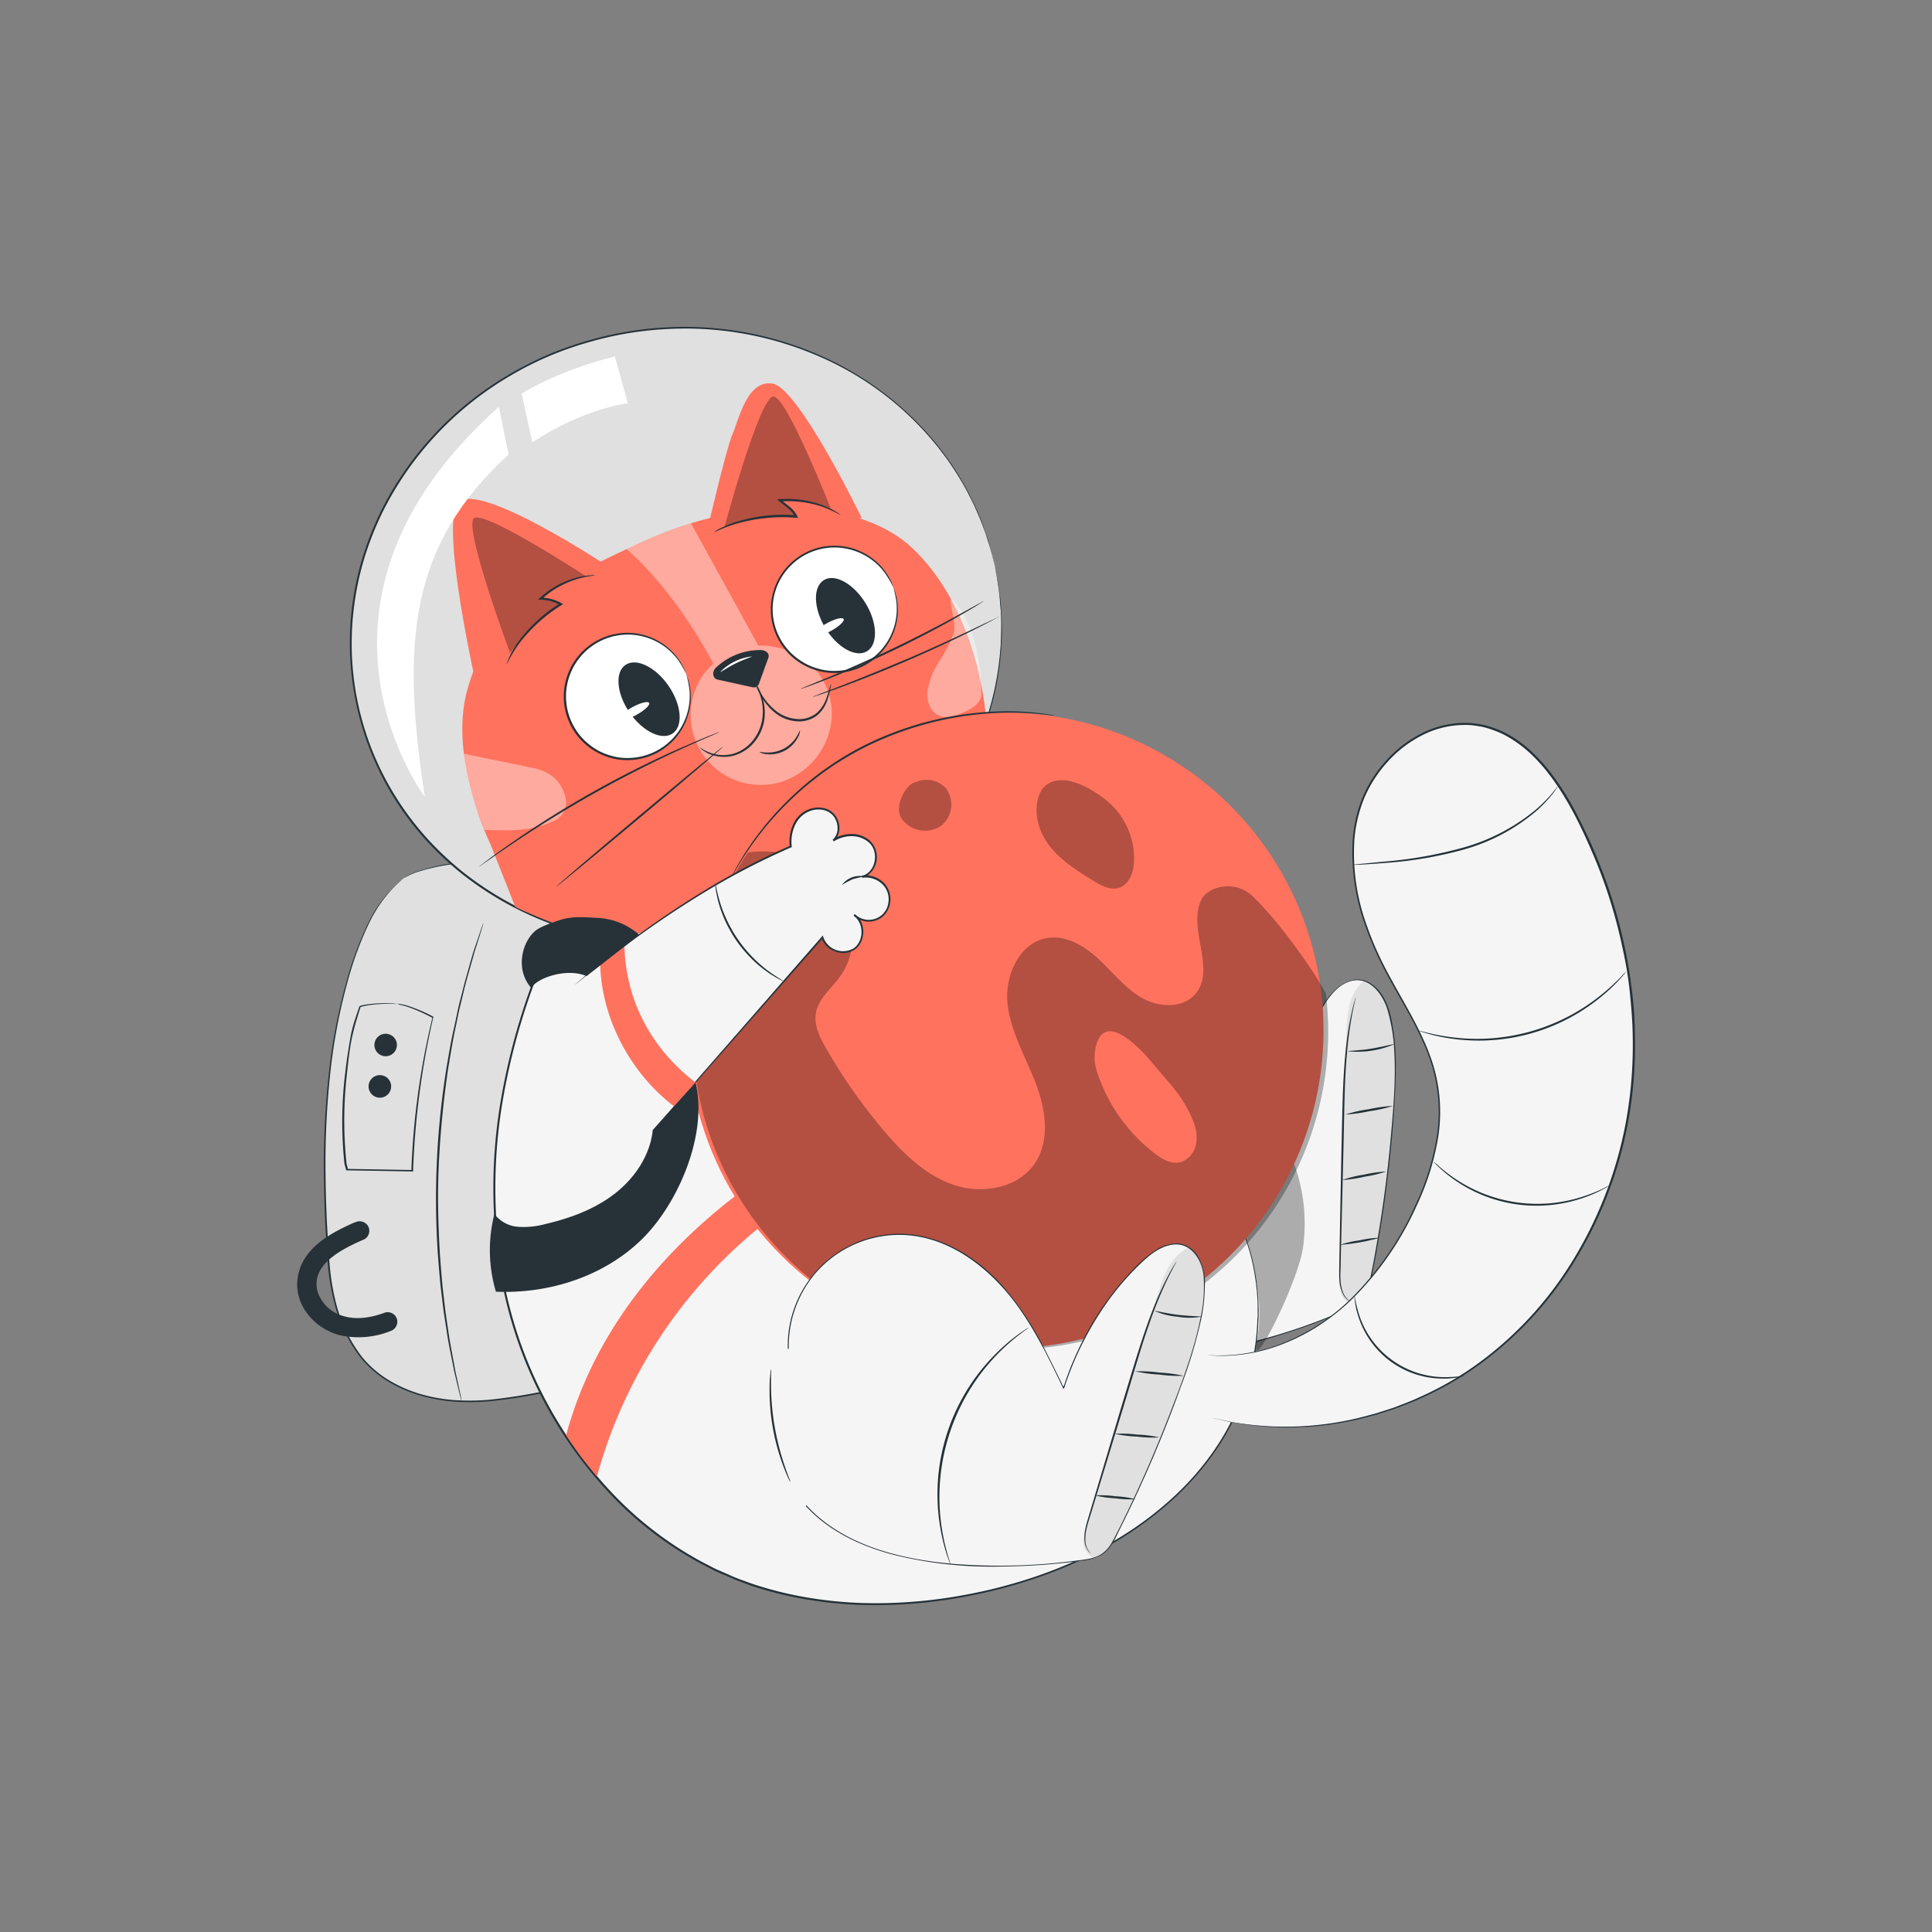 <?xml version="1.0" encoding="UTF-8"?> <svg xmlns="http://www.w3.org/2000/svg" xmlns:xlink="http://www.w3.org/1999/xlink" viewBox="0 0 500 500"><rect x="0" y="0" width="500" height="500" fill="#808080" stroke="none"/> <defs> <style>.cls-1{fill:none;}.cls-2{fill:#e0e0e0;}.cls-3{fill:#263238;}.cls-4{fill:#f5f5f5;}.cls-5{clip-path:url(#clip-path);}.cls-6{opacity:0.3;}.cls-7{fill:#ff725e;}.cls-8{opacity:0.4;}.cls-9{fill:#fff;}.cls-10{clip-path:url(#clip-path-2);}</style> <clipPath id="clip-path"> <path class="cls-1" d="M260,306.76A28.75,28.75,0,0,1,282.63,270c9.65-1.66,19.62,1.77,27.72,7.27s14.64,13,21.09,20.34c.6-13.08,4.1-26.14,10.95-37.29,2.82-4.6,7.94-9.52,13.29-4.83A11.2,11.2,0,0,1,359,260.6c1.74,5.6,2.28,10.89,2,19.12a326,326,0,0,1-6.62,52.87,8.38,8.38,0,0,1-4.8,5.92c-12.34,5.46-51.15,20.6-74.13,6.2"></path> </clipPath> <clipPath id="clip-path-2"> <path class="cls-1" d="M204,349a28.73,28.73,0,0,1,31.62-29.41c9.74,1,18.43,6.95,24.76,14.42s10.64,16.41,14.87,25.24c4.09-12.44,10.95-24.09,20.54-33,3.94-3.67,10.19-7.05,14.1-1.1a11.31,11.31,0,0,1,1.78,5.85c.17,5.87-.72,11.11-3.2,19a324.34,324.34,0,0,1-20.53,49.17,8.34,8.34,0,0,1-6.2,4.42c-13.36,2-54.8,6.16-73.08-13.87"></path> </clipPath> </defs> <g id="Cat"> <path class="cls-2" d="M104.24,227.46c-6.06,4.75-9.59,12-12.14,19.28-8.75,24.94-9,52.95-7.12,79.32.63,8.67,2.58,17,7.63,24.07,5.52,7.75,15.21,11.67,24.7,12.4s18.95-1.29,28.25-3.31L162.29,227.5C152.43,220.81,112.47,221,104.24,227.46Z"></path> <path class="cls-3" d="M104.24,227.46s.28-.22.85-.61a15.6,15.6,0,0,1,2.8-1.29,52.85,52.85,0,0,1,11.59-2.42,125.85,125.85,0,0,1,18.72-.63,104.33,104.33,0,0,1,11.66,1,59,59,0,0,1,6.27,1.26,22.23,22.23,0,0,1,6.26,2.54l.1.06,0,.12c-4.21,33.33-9.94,78.68-16.25,128.58-.14,1.08-.28,2.15-.4,3.15l0,.18-.18,0a147.26,147.26,0,0,1-18.82,3.23,58.55,58.55,0,0,1-9.36.1,43.11,43.11,0,0,1-9.06-1.68,35.71,35.71,0,0,1-8.26-3.7,28,28,0,0,1-6.7-5.83,38.62,38.62,0,0,1-7.2-15.47A61.26,61.26,0,0,1,84.91,328c-.25-2.71-.39-5.38-.55-8-.32-5.27-.47-10.38-.53-15.33a216.43,216.43,0,0,1,1.34-27.47,146.31,146.31,0,0,1,4.26-22.26,89.26,89.26,0,0,1,5.86-16.07,35.11,35.11,0,0,1,6.14-8.86c.42-.45.82-.83,1.17-1.14a11.61,11.61,0,0,1,.89-.77c.49-.4.75-.59.75-.59l-.72.63c-.24.2-.53.47-.87.79s-.73.7-1.15,1.15a36.07,36.07,0,0,0-6,8.88A89.83,89.83,0,0,0,89.71,255a146.91,146.91,0,0,0-4.18,22.23,218.23,218.23,0,0,0-1.27,27.42c.06,4.94.22,10.05.55,15.31.16,2.63.32,5.3.56,8a59.89,59.89,0,0,0,1.31,8.1,38.36,38.36,0,0,0,7.13,15.27,27.35,27.35,0,0,0,6.58,5.71,35.11,35.11,0,0,0,8.14,3.65,42.69,42.69,0,0,0,9,1.65,58.75,58.75,0,0,0,9.28-.1A147.27,147.27,0,0,0,145.5,359l-.2.22c.13-1,.27-2.07.4-3.15,6.36-49.89,12.15-95.23,16.4-128.56l.08.18a22.2,22.2,0,0,0-6.14-2.51,60.41,60.41,0,0,0-6.23-1.27,108.75,108.75,0,0,0-11.62-1.06,126.87,126.87,0,0,0-18.69.54,53.79,53.79,0,0,0-11.57,2.31,18.23,18.23,0,0,0-2.81,1.23C104.55,227.27,104.24,227.46,104.24,227.46Z"></path> <path class="cls-3" d="M125.1,238.94a1.46,1.46,0,0,1-.08.31l-.27.92c-.25.83-.62,2-1.08,3.48l-.8,2.52c-.26.93-.55,1.94-.85,3-.6,2.17-1.35,4.62-2,7.39-.33,1.37-.68,2.82-1.05,4.32s-.65,3.09-1,4.72c-.72,3.25-1.28,6.77-1.91,10.46-1.12,7.41-2,15.6-2.45,24.24s-.2,16.88.24,24.36c.29,3.74.53,7.29.95,10.6.2,1.65.35,3.25.57,4.79s.44,3,.65,4.39c.38,2.82.91,5.33,1.3,7.54.2,1.11.4,2.14.57,3.09l.57,2.57c.33,1.53.58,2.73.77,3.58q.1.57.18.93a1.55,1.55,0,0,1,0,.32,1.59,1.59,0,0,1-.1-.31l-.24-.92c-.2-.85-.49-2-.86-3.55-.18-.78-.39-1.63-.61-2.57s-.39-2-.62-3.08c-.42-2.22-1-4.73-1.37-7.54l-.69-4.4c-.23-1.53-.39-3.14-.6-4.79-.44-3.31-.69-6.87-1-10.62A214.27,214.27,0,0,1,115.61,276c.64-3.69,1.21-7.22,2-10.47.36-1.63.66-3.22,1-4.72s.74-2.95,1.09-4.32c.65-2.77,1.43-5.22,2-7.38.32-1.08.6-2.09.89-3s.59-1.74.84-2.5c.51-1.48.9-2.63,1.18-3.46.14-.37.24-.67.32-.89A1.38,1.38,0,0,1,125.1,238.94Z"></path> <path class="cls-3" d="M102.84,259.76s0,0,.16,0l.49.06a16.82,16.82,0,0,1,1.86.42,40,40,0,0,1,6.69,2.82l.1.05,0,.11a208.94,208.94,0,0,0-5.23,39.7v.25h-.25L96.9,303l-7.15-.12h-.19l0-.18c-.14-.5-.27-1-.41-1.48v0a103.82,103.82,0,0,1,.2-23.63c.4-3.49.91-6.69,1.44-9.6s1.52-5.38,2.22-7.55v0l0,0a3.53,3.53,0,0,1,1.15-.36c.37-.07.72-.13,1.07-.17.69-.09,1.34-.15,2-.2,1.21-.08,2.25-.1,3.09-.09s1.49.08,1.92.12l.49.08.17,0a4.59,4.59,0,0,1-.66,0c-.44,0-1.08-.06-1.92-.05s-1.87.06-3.07.16c-.6.06-1.25.13-1.94.23l-1,.18a4,4,0,0,0-1,.31l0-.06c-.67,2.17-1.49,4.69-2.13,7.54s-1,6.09-1.37,9.57a106.13,106.13,0,0,0-.12,23.52v0c.14.49.27,1,.41,1.48l-.25-.19,7.15.12,9.72.17-.26.25a197.64,197.64,0,0,1,5.46-39.74l.08.16a41.71,41.71,0,0,0-6.6-2.93c-.8-.25-1.42-.4-1.84-.49A4.78,4.78,0,0,1,102.84,259.76Z"></path> <path class="cls-3" d="M102.65,269.82a2.91,2.91,0,1,1-3.47-2.22A2.92,2.92,0,0,1,102.65,269.82Z"></path> <path class="cls-3" d="M101.16,280.53a2.92,2.92,0,1,1-3.47-2.22A2.92,2.92,0,0,1,101.16,280.53Z"></path> <path class="cls-3" d="M91.72,316.38c-6.36,2.81-13.62,6.74-14.69,14.38-1,7,4.47,13.23,11.06,14.82A22.2,22.2,0,0,0,101,344.5a2.57,2.57,0,0,0,1.75-3.08,2.52,2.52,0,0,0-3.08-1.74c-3.52,1.31-7.37,2-11,.86a9.63,9.63,0,0,1-6.33-5.84c-2.47-7.44,6.63-11.65,12-14a2.51,2.51,0,0,0,.9-3.42,2.56,2.56,0,0,0-3.42-.89Z"></path> <path class="cls-4" d="M260,306.76A28.75,28.75,0,0,1,282.63,270c9.65-1.66,19.62,1.77,27.72,7.27s14.64,13,21.09,20.34c.6-13.08,4.1-26.14,10.95-37.29,2.82-4.6,7.94-9.52,13.29-4.83A11.2,11.2,0,0,1,359,260.6c1.74,5.6,2.28,10.89,2,19.12a326,326,0,0,1-6.62,52.87,8.38,8.38,0,0,1-4.8,5.92c-12.34,5.46-51.15,20.6-74.13,6.2"></path> <g class="cls-5"> <path class="cls-2" d="M352.31,337.43c-1.67,1-3.93-.14-4.87-1.84s-.9-3.74-.84-5.67q.91-31,1.84-61.94c.1-3.5.23-7.1,1.66-10.3s4.5-5.91,8-5.83,6.43,2.93,8.86,5.57l8.6,58Z"></path> </g> <path class="cls-3" d="M350.82,258.18a3.88,3.88,0,0,1-.15.8c-.11.52-.29,1.29-.49,2.28-.4,2-.91,4.86-1.31,8.46s-.69,7.88-.84,12.66-.23,10.05-.36,15.57c-.27,11-.51,21-.69,28.28,0,1.81-.15,3.45-.07,4.87a10.44,10.44,0,0,0,.74,3.55,4.68,4.68,0,0,0,1.37,1.81c.41.32.68.43.66.46a2.46,2.46,0,0,1-.72-.38,4.43,4.43,0,0,1-1.49-1.8,10,10,0,0,1-.85-3.62c-.11-1.45,0-3.09,0-4.89.14-7.29.33-17.27.54-28.29.13-5.53.22-10.79.4-15.57s.5-9.1.95-12.7a79.53,79.53,0,0,1,1.49-8.45c.22-1,.43-1.75.58-2.26A4.88,4.88,0,0,1,350.82,258.18Z"></path> <path class="cls-3" d="M357.13,320.32a52.83,52.83,0,0,1-10.4,1.86,27.9,27.9,0,0,1,5.16-1.19A27.31,27.31,0,0,1,357.13,320.32Z"></path> <path class="cls-3" d="M358.75,303.18a32.09,32.09,0,0,1-5.64,1.35,32.62,32.62,0,0,1-5.74.85A31.55,31.55,0,0,1,353,304,33.13,33.13,0,0,1,358.75,303.18Z"></path> <path class="cls-3" d="M360.53,286.2a37.1,37.1,0,0,1-6.15,1.38,39.41,39.41,0,0,1-6.24.86,37.1,37.1,0,0,1,6.15-1.38A39.41,39.41,0,0,1,360.53,286.2Z"></path> <path class="cls-3" d="M360.82,270.25a24.32,24.32,0,0,1-12,1.82c0-.15,2.73-.14,6-.67S360.77,270.11,360.82,270.25Z"></path> <path class="cls-3" d="M260.16,306.72a29.24,29.24,0,0,1,1.57-20.87,28.8,28.8,0,0,1,13.37-13.33c13.4-6.52,28.51-.87,39.37,7.92,6.27,5.07,11.59,11.16,16.88,17.21a.13.13,0,0,0,.21-.09A83.17,83.17,0,0,1,336.4,273a70.35,70.35,0,0,1,5.42-11.52c1.84-3.13,4.41-6.92,8.25-7.68,4.59-.91,7.84,3.68,9,7.51a45.62,45.62,0,0,1,1.72,9.91c.52,7.86-.19,15.87-.91,23.7q-1.17,12.8-3.32,25.47c-.68,4-1.4,8-2.27,12-.75,3.43-3.06,5.3-6.13,6.63a153.22,153.22,0,0,1-30.35,9.68c-12.45,2.51-26.44,3.49-38.3-1.92a35.77,35.77,0,0,1-4-2.15c-.14-.09-.27.13-.13.22,8,5,17.68,6.34,27,6a111.33,111.33,0,0,0,28.35-5.18q5.86-1.77,11.58-4c1.55-.6,3.1-1.22,4.63-1.86a23.71,23.71,0,0,0,4-1.87,8.85,8.85,0,0,0,3.67-5.7c.64-3,1.2-6,1.74-8.94q1.67-9.33,2.8-18.76c.76-6.3,1.36-12.63,1.73-19,.34-5.85.65-11.78-.11-17.61-.59-4.53-1.53-9.92-5.32-12.91-4.35-3.45-8.95-.48-11.82,3.3-3.6,4.75-6.08,10.64-8,16.25a82.7,82.7,0,0,0-3.9,18.13c-.05.45-.22,4.38-.34,4.41-.3.06-1.17-1.21-1.4-1.47-.57-.66-1.16-1.32-1.74-2-2.09-2.35-4.22-4.68-6.43-6.91a70.41,70.41,0,0,0-14.23-11.47c-9.82-5.75-22-8.14-32.56-3a29,29,0,0,0-15.05,34.49c.05.15.29.09.24-.07Z"></path> <g class="cls-6"> <path d="M325.24,347.49c-1.72,9.15,10.68-15.51,12-24.73a45.11,45.11,0,0,0-4.23-26c-.18-.35-.36-.71-.55-1.06,0,0-15.62,14.7-15.35,14.52S328.84,328.44,325.24,347.49Z"></path> </g> <path class="cls-4" d="M314.68,307c15.42,18.73,13.7,47.79.08,67.87s-36.83,32-60.52,37.2c-21.08,4.63-43.64,4.45-63.72-3.45-30.27-11.91-52.11-40.88-59.45-72.57s-1.31-65.52,12.56-94.95l75.62-35Z"></path> <path class="cls-3" d="M314.68,307l-1.76-1.81-5.08-5.33-19.32-20.34L219.09,206.3l.25,0-75.61,35,.12-.12a168.74,168.74,0,0,0-13.46,42.06,134.47,134.47,0,0,0-.3,46.69,109.81,109.81,0,0,0,27.63,55.71A92.36,92.36,0,0,0,181.27,404l3.25,1.7c1.08.56,2.22,1,3.32,1.49s2.2,1,3.33,1.42l3.38,1.23a94.06,94.06,0,0,0,13.76,3.49,106.49,106.49,0,0,0,13.77,1.49,120.91,120.91,0,0,0,13.49-.24,124.75,124.75,0,0,0,13-1.62c4.23-.75,8.38-1.66,12.38-2.79,16.06-4.4,30.17-11.72,40.83-21.05a72.39,72.39,0,0,0,13.31-15.09,63.69,63.69,0,0,0,7.6-16.26,61.32,61.32,0,0,0,2.69-15.4c0-.6.07-1.19.1-1.78s0-1.17,0-1.75c0-1.15,0-2.28-.1-3.37a56.56,56.56,0,0,0-.78-6.21,48.16,48.16,0,0,0-6.3-17,35.61,35.61,0,0,0-2.65-3.93l-.95-1.32s.34.43,1,1.29a33.62,33.62,0,0,1,2.7,3.9,47.82,47.82,0,0,1,6.41,17,54.77,54.77,0,0,1,.8,6.23c.1,1.1.07,2.24.12,3.39,0,.58,0,1.16,0,1.75l-.09,1.8A61.88,61.88,0,0,1,323,357.89a63.69,63.69,0,0,1-7.6,16.35A73.27,73.27,0,0,1,302,389.43c-10.7,9.39-24.86,16.75-41,21.18-4,1.14-8.18,2.06-12.42,2.82a125.32,125.32,0,0,1-26.59,1.89,107.4,107.4,0,0,1-13.83-1.49,93.68,93.68,0,0,1-13.83-3.49L191,409.1c-1.13-.42-2.23-1-3.35-1.43s-2.26-.93-3.34-1.5l-3.27-1.7a92.89,92.89,0,0,1-23.68-18.41,110.24,110.24,0,0,1-27.77-56,134.77,134.77,0,0,1,.3-46.87A169.46,169.46,0,0,1,143.4,241l0-.09.08,0,75.64-35,.14-.07.1.11,69.3,73.4,19.24,20.42,5,5.37C314.11,306.4,314.68,307,314.68,307Z"></path> <path class="cls-7" d="M154.48,382.13a126,126,0,0,1,50.7-70.91l-6.46-7.78c-24.58,16.55-44.5,39.39-52.21,68,0,0,2.74,4.15,4.4,6.25S154.48,382.13,154.48,382.13Z"></path> <ellipse class="cls-2" cx="174.98" cy="164.49" rx="84.44" ry="79.44" transform="translate(-31.18 41.31) rotate(-12.37)"></ellipse> <path class="cls-3" d="M257.46,146.4s-.13-.43-.35-1.28l-.4-1.59c-.15-.63-.35-1.36-.62-2.18s-.54-1.73-.85-2.74-.77-2.08-1.2-3.25-1-2.4-1.57-3.73-1.3-2.68-2-4.13a80.34,80.34,0,0,0-5.75-9.17A79.7,79.7,0,0,0,210.21,91.5,86.58,86.58,0,0,0,173,85.14a88.27,88.27,0,0,0-20.83,3.48,85.48,85.48,0,0,0-20.55,8.89A84.55,84.55,0,0,0,99.18,132.2a83,83,0,0,0-4.72,11.71,76.45,76.45,0,0,0-2.76,12.53,74.74,74.74,0,0,0,11,50.21,76.26,76.26,0,0,0,7.75,10.22,83.35,83.35,0,0,0,9.18,8.67,84.64,84.64,0,0,0,44,17.92,92.47,92.47,0,0,0,11.36.46,90.43,90.43,0,0,0,11-1,88.62,88.62,0,0,0,20.39-5.56A86.75,86.75,0,0,0,237.53,216a81.53,81.53,0,0,0,16.52-26.45A77.34,77.34,0,0,0,259,166.5c.05-1.62.12-3.16.11-4.6s0-2.79-.13-4-.19-2.4-.28-3.45-.26-2-.37-2.85-.23-1.6-.35-2.24-.22-1.17-.3-1.61c-.15-.86-.22-1.31-.22-1.31s.1.44.27,1.3c.09.44.2,1,.32,1.61s.28,1.38.38,2.23.26,1.8.4,2.85.19,2.21.3,3.46.1,2.61.16,4.05-.05,3-.09,4.61a78.79,78.79,0,0,1-1.34,10.77,81,81,0,0,1-3.53,12.41,81.87,81.87,0,0,1-16.53,26.6,86.9,86.9,0,0,1-31.2,21.48,88.79,88.79,0,0,1-20.48,5.61,91.41,91.41,0,0,1-11.08,1,93.42,93.42,0,0,1-11.42-.45,85,85,0,0,1-44.3-18,81.65,81.65,0,0,1-9.24-8.72A75.93,75.93,0,0,1,94,143.76,83.07,83.07,0,0,1,98.72,132a85,85,0,0,1,32.7-34.89A92.91,92.91,0,0,1,141.6,91.9a91.64,91.64,0,0,1,10.48-3.72A89.24,89.24,0,0,1,173,84.7a86.93,86.93,0,0,1,37.33,6.46,81.56,81.56,0,0,1,26.14,17.24,77.62,77.62,0,0,1,14.14,19c.71,1.47,1.41,2.84,2,4.16s1.12,2.56,1.55,3.74.82,2.27,1.18,3.27.58,1.93.83,2.76.45,1.55.59,2.18.28,1.16.38,1.6C257.37,146,257.46,146.4,257.46,146.4Z"></path> <path class="cls-7" d="M254.86,209l.7-11.41c.71-21-5.92-42.72-19.24-55.54s-42.57-14.9-71.61-1.17-38.45,19.41-43.66,37.23,5.79,40.17,5.79,40.17l6.53,16.45s16,7.86,26.14,7.95S254.86,209,254.86,209Z"></path> <g class="cls-8"> <path class="cls-9" d="M201.26,167.62h0a16.93,16.93,0,0,0-5-.53l-17.44-31.67a107.74,107.74,0,0,0-16.69,6.68s11.56,9.23,22.49,29.64a17,17,0,0,0-2.91,3.32,18.14,18.14,0,0,0,20.67,27.23,18.87,18.87,0,0,0,12.87-16.53A17.4,17.4,0,0,0,201.26,167.62Z"></path> </g> <path class="cls-9" d="M177.63,174.54A16.23,16.23,0,1,1,156.75,165,16.23,16.23,0,0,1,177.63,174.54Z"></path> <path class="cls-3" d="M177.63,174.54a27.17,27.17,0,0,0-1.95-3.47,16.19,16.19,0,0,0-8.63-6.17,15.84,15.84,0,0,0-7.35-.42,16.05,16.05,0,0,0-7.61,3.6,16,16,0,0,0-5,7.8,15.92,15.92,0,0,0,6.59,17.66,14.85,14.85,0,0,0,4.35,2,14.52,14.52,0,0,0,4.54.63,16.1,16.1,0,0,0,15.85-17.72,28.33,28.33,0,0,0-.8-3.9.86.86,0,0,1,.11.24l.26.73a7.9,7.9,0,0,1,.35,1.21,12.74,12.74,0,0,1,.31,1.7,15.58,15.58,0,0,1-.12,4.72,16.36,16.36,0,0,1-7.6,11.18,16.58,16.58,0,0,1-8.36,2.39,16.43,16.43,0,0,1-9.2-2.69,16.42,16.42,0,0,1-6.83-18.29,16.35,16.35,0,0,1,5.19-8.06,16.42,16.42,0,0,1,7.87-3.67,16.14,16.14,0,0,1,7.56.5,16.31,16.31,0,0,1,5.52,2.95,15.2,15.2,0,0,1,3.17,3.49,10.26,10.26,0,0,1,.88,1.49,7.48,7.48,0,0,1,.54,1.14l.28.72A.7.7,0,0,1,177.63,174.54Z"></path> <path class="cls-3" d="M162.94,184.43c-3.37-4.9-3.86-10.42-1.08-12.34s7.77.5,11.15,5.39,3.86,10.42,1.08,12.34S166.32,189.32,162.94,184.43Z"></path> <path class="cls-7" d="M123.63,179s-9.66-41.82-5.24-48.64S158,147,158,147l-26.07,26Z"></path> <path class="cls-7" d="M183.05,137.17s5-21.51,6.52-24.81S193.25,98.09,200,99.29s23,34.74,23,34.74l-26,4.22Z"></path> <path class="cls-9" d="M168,181.92c.29.54-1.17,1.92-3.28,3.08s-4.07,1.66-4.37,1.11,1.17-1.92,3.28-3.08S167.69,181.37,168,181.92Z"></path> <path class="cls-3" d="M195.64,177.1a4.22,4.22,0,0,1,.69,1,13.36,13.36,0,0,1,1.47,8.22,11.79,11.79,0,0,1-2.51,5.66,10.61,10.61,0,0,1-5.11,3.49,10,10,0,0,1-5.06.15,8.77,8.77,0,0,1-3.11-1.37,3.27,3.27,0,0,1-.92-.85,11.43,11.43,0,0,0,4.12,1.82A9.94,9.94,0,0,0,190,195a10.3,10.3,0,0,0,4.82-3.35,11.44,11.44,0,0,0,2.42-5.37,13.24,13.24,0,0,0-.11-4.87A25.1,25.1,0,0,0,195.64,177.1Z"></path> <path class="cls-3" d="M215.05,177a4.89,4.89,0,0,1-.14,1.15,18.85,18.85,0,0,1-.8,3.05,8.6,8.6,0,0,1-2.62,3.92,7.68,7.68,0,0,1-5.56,1.53,10.07,10.07,0,0,1-5.34-2.17,14.8,14.8,0,0,1-3.14-3.51,18.53,18.53,0,0,1-1.51-2.77,3.81,3.81,0,0,1-.4-1.09c.1,0,.75,1.48,2.25,3.63a15.16,15.16,0,0,0,3.13,3.31,9.78,9.78,0,0,0,5.07,2,7.25,7.25,0,0,0,5.17-1.36,8.73,8.73,0,0,0,2.57-3.65C214.66,178.63,214.93,177,215.05,177Z"></path> <path class="cls-3" d="M207.05,189.05a3.81,3.81,0,0,1-.6,1.87,8.1,8.1,0,0,1-8,4.26,3.78,3.78,0,0,1-1.88-.55c0-.1.74.11,1.91.13a9,9,0,0,0,4.35-1,8.8,8.8,0,0,0,3.26-3C206.72,189.73,207,189,207.05,189.05Z"></path> <g class="cls-6"> <path d="M132.23,169.6s-12.62-33.8-9.48-35.56,29.56,15.5,29.56,15.5S143.61,168.55,132.23,169.6Z"></path> </g> <path class="cls-7" d="M153.76,148.7c-4.79.57-10.2,3.52-14.14,6.3a9,9,0,0,1,5.53,1c-6.21,5-12.68,10.41-15.68,17.83l5.66-.76L153.8,162.7Z"></path> <g class="cls-6"> <path d="M187.31,137.08s9.34-34.85,12.92-34.47,15.08,29.78,15.08,29.78S197.19,142.82,187.31,137.08Z"></path> </g> <path class="cls-7" d="M217,132.55c-4.23-2.32-10.35-3.06-15.17-3.08a9.06,9.06,0,0,1,3.92,4c-8,.5-16.37,1.12-23.12,5.43l5.05,2.65L208.88,144Z"></path> <path class="cls-9" d="M231.18,152a16.23,16.23,0,1,1-20.88-9.53A16.23,16.23,0,0,1,231.18,152Z"></path> <path class="cls-3" d="M231.18,152a28.3,28.3,0,0,0-2-3.47,16.11,16.11,0,0,0-8.62-6.17,16,16,0,0,0-15,3.18,16,16,0,0,0-5,7.8A15.88,15.88,0,0,0,207.24,171a14.93,14.93,0,0,0,4.34,2,14.56,14.56,0,0,0,4.54.63A16.08,16.08,0,0,0,232,155.9a27.62,27.62,0,0,0-.79-3.9,1.47,1.47,0,0,1,.11.24c.07.2.15.44.26.73a7,7,0,0,1,.34,1.21,10.18,10.18,0,0,1,.31,1.7,15.23,15.23,0,0,1-.11,4.72,16.42,16.42,0,0,1-7.61,11.18,16.57,16.57,0,0,1-8.35,2.39,16.7,16.7,0,0,1-9.21-2.69,16.4,16.4,0,0,1-6.82-18.3,16.38,16.38,0,0,1,5.19-8.05,16.37,16.37,0,0,1,7.87-3.67,16.37,16.37,0,0,1,13.07,3.45,15,15,0,0,1,3.18,3.49,11.88,11.88,0,0,1,.88,1.48,7.82,7.82,0,0,1,.53,1.15c.11.29.21.52.28.72A1,1,0,0,1,231.18,152Z"></path> <path class="cls-3" d="M213.57,162.49c-3.07-5.1-3.22-10.64-.33-12.38s7.72,1,10.8,6.06,3.22,10.63.33,12.38S216.64,167.58,213.57,162.49Z"></path> <path class="cls-3" d="M131.12,172s0-.15.11-.43a9.69,9.69,0,0,1,.43-1.16,21.91,21.91,0,0,1,2.24-4,38.92,38.92,0,0,1,11-10.25l.11-.08,0,.51a11,11,0,0,0-5.09-1.39l-.7,0,.51-.47a22.28,22.28,0,0,1,9.84-5.32,20.43,20.43,0,0,1,3.23-.52,5.1,5.1,0,0,1,1.18,0c0,.1-1.66.13-4.32.87a23.09,23.09,0,0,0-9.54,5.38l-.19-.49a11.45,11.45,0,0,1,5.36,1.45l.43.23-.41.27-.11.07a41.26,41.26,0,0,0-10.94,10A35.49,35.49,0,0,0,131.12,172Z"></path> <path class="cls-3" d="M184.77,137.7s.12-.1.37-.26.61-.39,1.12-.63a27,27,0,0,1,4.37-1.76,40,40,0,0,1,15.45-1.68l-.31.4-.12-.26a7.37,7.37,0,0,0-1.85-2.09c-.72-.61-1.48-1.15-2.18-1.73l-.55-.45.71-.06A26.65,26.65,0,0,1,213.51,131a17.48,17.48,0,0,1,3.09,1.58,5,5,0,0,1,1,.76,34.09,34.09,0,0,0-4.22-2,27.51,27.51,0,0,0-11.55-1.55l.15-.5c.69.56,1.45,1.1,2.19,1.72a7.86,7.86,0,0,1,2,2.27l.15.31.21.45L206,134a42.31,42.31,0,0,0-15.26,1.49,33.1,33.1,0,0,0-4.4,1.58A12.18,12.18,0,0,1,184.77,137.7Z"></path> <g class="cls-8"> <path class="cls-9" d="M125.33,214.77c6.38.22,12.18.39,17.72-2.17a5.25,5.25,0,0,0,3.45-5.21,9.66,9.66,0,0,0-3.55-6.51,12.52,12.52,0,0,0-5.45-2.21c-5.46-1.19-12-2.44-17.45-3.63C121,204.37,123.79,210.4,125.33,214.77Z"></path> </g> <g class="cls-8"> <path class="cls-9" d="M246.67,155.31c-1.86-2.05,1,5.91.15,8.55a35.38,35.38,0,0,1-3.77,7.34,19.43,19.43,0,0,0-3,7.64c-.26,2.46.6,5.32,2.87,6.32,1.85.82,4,.16,5.88-.58,2.25-.87,4.76-2.2,5.17-4.58C253.94,180,254.58,164,246.67,155.31Z"></path> </g> <path class="cls-3" d="M185.37,172.72a16.5,16.5,0,0,1,11-4.48c1.8-.17,2.9.88,2.48,2L196.4,177a1.38,1.38,0,0,1-1.6.87l-9.15-2C184.32,175.53,184.25,173.58,185.37,172.72Z"></path> <path class="cls-9" d="M194.64,169.84c0,.17-1.95.71-4.21,1.83s-3.92,2.35-4,2.21a13.55,13.55,0,0,1,8.24-4Z"></path> <path class="cls-3" d="M187.2,193.18c.09.11-9.54,8.34-21.5,18.36s-21.75,18.08-21.84,18,9.53-8.33,21.5-18.36S187.1,193.07,187.2,193.18Z"></path> <path class="cls-3" d="M124,224.29a3.12,3.12,0,0,1,.56-.47l1.65-1.26c1.44-1.1,3.56-2.63,6.22-4.47,5.3-3.69,12.81-8.55,21.42-13.38s16.67-8.68,22.59-11.27c3-1.3,5.37-2.31,7.06-3l1.94-.75a3.07,3.07,0,0,1,.69-.23,4,4,0,0,1-.65.33l-1.9.84c-1.66.71-4.05,1.77-7,3.11-5.87,2.68-13.89,6.59-22.49,11.4s-16.11,9.61-21.46,13.22c-2.68,1.81-4.83,3.29-6.31,4.33l-1.71,1.18A4,4,0,0,1,124,224.29Z"></path> <path class="cls-9" d="M218.33,160.2c.3.54-1.17,1.92-3.28,3.08s-4.06,1.66-4.36,1.11,1.17-1.92,3.28-3.08S218,159.66,218.33,160.2Z"></path> <path class="cls-9" d="M129.1,105.32C72,156.1,109.93,206.2,109.93,206.2c-6.18-40.27-3.85-65.16,21.69-88.58Z"></path> <path class="cls-9" d="M137.77,114.46,135,101.87s8.67-5.68,24.12-9.64l3.36,12.15S151.43,105.52,137.77,114.46Z"></path> <path class="cls-3" d="M254.56,155.57s-.14.12-.43.31l-1.3.82c-1.13.7-2.79,1.68-4.86,2.86-4.14,2.37-9.94,5.49-16.49,8.63s-12.62,5.72-17.06,7.46c-2.21.87-4,1.55-5.27,2l-1.45.5a1.78,1.78,0,0,1-.52.14,2.76,2.76,0,0,1,.48-.24l1.42-.59,5.21-2.15c4.39-1.83,10.42-4.45,17-7.59s12.36-6.2,16.54-8.48l4.94-2.72,1.34-.73A2,2,0,0,1,254.56,155.57Z"></path> <path class="cls-3" d="M258.59,159.53a2.19,2.19,0,0,1-.45.29l-1.35.73c-1.17.63-2.89,1.51-5,2.57-4.26,2.12-10.21,4.94-16.88,7.82s-12.8,5.27-17.27,6.92c-2.23.82-4.05,1.46-5.31,1.88l-1.46.48a1.92,1.92,0,0,1-.52.13,3.3,3.3,0,0,1,.49-.23l1.42-.57,5.25-2c4.43-1.73,10.53-4.17,17.2-7s12.62-5.63,16.92-7.67l5.09-2.42,1.39-.65A1.86,1.86,0,0,1,258.59,159.53Z"></path> <circle class="cls-7" cx="260.28" cy="266.69" r="82.25" transform="translate(-112.34 262.16) rotate(-45)"></circle> <path class="cls-3" d="M272.91,185.19h-.26l-.75-.08c-.67-.07-1.64-.24-2.9-.33a77.16,77.16,0,0,0-10.68-.29,85.22,85.22,0,0,0-33.92,8.62,83.78,83.78,0,0,0-8.7,5,85.46,85.46,0,0,0-7.46,5.63,81.09,81.09,0,0,0-11,11.38,82.71,82.71,0,0,0-6.09,8.78c-.67,1.07-1.11,1.95-1.46,2.51l-.39.66-.14.21a.76.76,0,0,1,.1-.24l.34-.67c.31-.59.73-1.49,1.38-2.57a73.63,73.63,0,0,1,6-8.91,79.41,79.41,0,0,1,11-11.51,78.31,78.31,0,0,1,16.25-10.75,84,84,0,0,1,34.14-8.52,70.35,70.35,0,0,1,10.72.46c1.26.12,2.22.33,2.88.42l.75.13Z"></path> <g class="cls-6"> <path d="M269.6,204.38c-2.5,4.34-1.26,10.06,1.7,14.11s7.34,6.78,11.6,9.42c2.05,1.27,4.47,2.59,6.76,1.83,2.57-.85,3.66-3.92,3.82-6.63a19.42,19.42,0,0,0-6.92-15.79c-4.61-3.78-12.78-8.32-17-2.94"></path> </g> <g class="cls-6"> <path d="M244.89,204.12a6.78,6.78,0,0,0-8-1.65h0c-2.37.34-5.64,6.22-3.58,9.34a7.46,7.46,0,0,0,9.89,2.15A7,7,0,0,0,244.89,204.12Z"></path> </g> <g class="cls-6"> <path d="M279.13,347.34a82.24,82.24,0,0,0,64-90.23c-2.74-5.3-11.62-18.09-18.9-25.13-4.68-4.53-11.63-2.39-13.22.67-3.87,7.46,3.77,17.95-1.54,24.46-3.17,3.88-9.38,3.68-13.75,1.25s-7.53-6.51-11.17-9.94-8.38-6.4-13.33-5.69c-7.2,1-11.17,9.5-10.49,16.74s4.52,13.73,7.17,20.49,4,14.9,0,21c-4.3,6.5-13.59,8.19-21,5.71s-13.21-8.21-18.24-14.16a142.87,142.87,0,0,1-14.92-21.3c-1.58-2.75-3.12-5.83-2.59-9,.63-3.75,4-6.35,6.21-9.42,6-8.23,3.5-21-4.45-27.35-5.36-4.31-12.51-5.79-19.34-4.81a82.22,82.22,0,0,0,85.52,126.71Zm4.55-76.8c2.49-9,11.65,1,14.91,5,2.87,3.49,6.07,6.64,8.26,10.59,1.65,3,3.29,6.19,2.73,9.68a6.08,6.08,0,0,1-3.1,4.56c-2.7,1.38-5.28-.1-7.41-1.69a43.58,43.58,0,0,1-15.21-21.47A11.73,11.73,0,0,1,283.68,270.54Z"></path> </g> <path class="cls-4" d="M148.79,254.84c16.2-13.38,35.41-27,55.84-35.75a9.61,9.61,0,0,1,2.44-7.91c2-2,5.48-2.63,7.85-1s2.89,5.51.73,7.38c3-2,7.48-1.95,9.83.76s1.15,7.89-2.37,8.61a6.34,6.34,0,0,1,6.52,3.21,5.87,5.87,0,0,1-1.43,7,5.48,5.48,0,0,1-7.09-.33,5.36,5.36,0,1,1-8.27,5.78l-44,50.21"></path> <path class="cls-3" d="M168.81,292.81a1.67,1.67,0,0,1,.19-.25l.6-.72,2.38-2.76,9-10.37,31.68-36.27.29-.34.12.43a5.42,5.42,0,0,0,7.68,3c2.79-1.69,3-6.5.22-8.49l.33-.39a5.16,5.16,0,0,0,5,1.19,5,5,0,0,0,3.53-3.83,5.44,5.44,0,0,0-1.44-5.14,6.15,6.15,0,0,0-5.23-1.7l-.09-.51a4.18,4.18,0,0,0,1.31-.57c2.63-1.84,2.8-6.35.23-8.27a6.8,6.8,0,0,0-4.39-1.42,8.47,8.47,0,0,0-4.42,1.35l-.31-.41a3.88,3.88,0,0,0,1.27-2.77,5.13,5.13,0,0,0-.8-3,4.43,4.43,0,0,0-2.42-1.82,5.92,5.92,0,0,0-3-.12,6.71,6.71,0,0,0-2.75,1.29,7.22,7.22,0,0,0-1.89,2.33,10.17,10.17,0,0,0-1,5.8l0,.18-.16.07a187.39,187.39,0,0,0-23.82,12.48c-6.88,4.22-12.69,8.29-17.42,11.74s-8.38,6.32-10.87,8.29l-2.84,2.26-.73.58a1.61,1.61,0,0,1-.26.18l.23-.21.72-.61c.63-.53,1.55-1.32,2.79-2.32,2.45-2,6.08-4.9,10.79-8.4s10.51-7.59,17.38-11.84a184.93,184.93,0,0,1,23.84-12.59l-.14.25a10.66,10.66,0,0,1,1-6.08,7.61,7.61,0,0,1,2-2.5,7.26,7.26,0,0,1,2.94-1.39,6.53,6.53,0,0,1,3.31.13,4.93,4.93,0,0,1,2.68,2,5.49,5.49,0,0,1,.89,3.28,4.4,4.4,0,0,1-1.44,3.13l-.31-.4a8.83,8.83,0,0,1,4.69-1.44,7.29,7.29,0,0,1,4.73,1.53,5.88,5.88,0,0,1-.27,9.11,4.69,4.69,0,0,1-1.5.64l-.09-.52a6.7,6.7,0,0,1,5.67,1.85,6.11,6.11,0,0,1,.22,8.29,5.31,5.31,0,0,1-2.53,1.55,5.7,5.7,0,0,1-5.5-1.33l.33-.39c3.08,2.27,2.85,7.4-.25,9.33a5.65,5.65,0,0,1-5,.28,5.52,5.52,0,0,1-3.37-3.56l.41.09L181.19,278.9l-9.1,10.28-2.43,2.71-.63.7Z"></path> <path class="cls-3" d="M202.73,253.9a6,6,0,0,1-1.14-.53,12.08,12.08,0,0,1-1.29-.72c-.49-.31-1.07-.63-1.65-1.07a30.9,30.9,0,0,1-3.93-3.25,34.92,34.92,0,0,1-4.05-4.76,36.12,36.12,0,0,1-3.08-5.44,32.43,32.43,0,0,1-1.7-4.81c-.21-.7-.31-1.35-.43-1.91a11.83,11.83,0,0,1-.24-1.46,7.35,7.35,0,0,1-.1-1.26c.11,0,.32,1.77,1.13,4.53a33.63,33.63,0,0,0,1.78,4.71,35,35,0,0,0,7,10.06,35.4,35.4,0,0,0,3.81,3.3C201.18,253,202.78,253.81,202.73,253.9Z"></path> <path class="cls-3" d="M223.79,226.84a31.41,31.41,0,0,0-3.11.7,27.73,27.73,0,0,0-2.81,1.5,5.73,5.73,0,0,1,5.92-2.2Z"></path> <path class="cls-7" d="M174.47,286.35c-11.28-8.61-18.77-22.6-19.14-36.78l6.27-4.63c.37,14.18,7.14,26.62,18.42,35.23"></path> <path class="cls-4" d="M204,349a28.73,28.73,0,0,1,31.62-29.41c9.74,1,18.43,6.95,24.76,14.42s10.64,16.41,14.87,25.24c4.09-12.44,10.95-24.09,20.54-33,3.94-3.67,10.19-7.05,14.1-1.1a11.31,11.31,0,0,1,1.78,5.85c.17,5.87-.72,11.11-3.2,19a324.34,324.34,0,0,1-20.53,49.17,8.34,8.34,0,0,1-6.2,4.42c-13.36,2-54.8,6.16-73.08-13.87"></path> <g class="cls-10"> <path class="cls-2" d="M284.7,403.22c-1.88.5-3.76-1.19-4.2-3.07s.13-3.85.7-5.69q9.18-29.61,18.35-59.2c1-3.34,2.12-6.78,4.35-9.47s5.93-4.49,9.27-3.48,5.42,4.54,7.06,7.74L313,388.27Z"></path> </g> <path class="cls-3" d="M304.47,326.46a5.34,5.34,0,0,1-.36.74c-.25.47-.62,1.16-1.08,2.06-.92,1.8-2.18,4.44-3.53,7.79s-2.77,7.42-4.2,12-2.9,9.61-4.51,14.9c-3.21,10.55-6.11,20.09-8.24,27.07-.52,1.73-1.06,3.28-1.36,4.67a10.38,10.38,0,0,0-.24,3.62,4.67,4.67,0,0,0,.84,2.11c.31.42.54.59.51.62a2.82,2.82,0,0,1-.6-.56,4.6,4.6,0,0,1-.95-2.14,10.15,10.15,0,0,1,.15-3.71c.28-1.43.81-3,1.3-4.72,2.09-7,4.94-16.55,8.09-27.11,1.61-5.29,3.1-10.33,4.56-14.9s2.91-8.63,4.31-12a82.79,82.79,0,0,1,3.69-7.75c.49-.9.89-1.57,1.17-2A5.44,5.44,0,0,1,304.47,326.46Z"></path> <path class="cls-3" d="M293.92,388a27.84,27.84,0,0,1-5.28-.24,27.28,27.28,0,0,1-5.24-.75,26.48,26.48,0,0,1,5.29.23A25.73,25.73,0,0,1,293.92,388Z"></path> <path class="cls-3" d="M300.07,372a32.8,32.8,0,0,1-5.8-.21,31.9,31.9,0,0,1-5.76-.73,32.8,32.8,0,0,1,5.8.21A31.9,31.9,0,0,1,300.07,372Z"></path> <path class="cls-3" d="M306.33,356.06a37.47,37.47,0,0,1-6.3-.32,38.61,38.61,0,0,1-6.24-.84,37.36,37.36,0,0,1,6.29.32A38.86,38.86,0,0,1,306.33,356.06Z"></path> <path class="cls-3" d="M310.87,340.76a17.26,17.26,0,0,1-6.11,0,17.81,17.81,0,0,1-5.93-1.49c0-.14,2.66.59,6,1S310.86,340.62,310.87,340.76Z"></path> <path class="cls-3" d="M204.13,349a29.21,29.21,0,0,1,6.77-19.31,28.78,28.78,0,0,1,17.57-9.78c14.27-2.19,26.85,7,34.81,18,4.79,6.63,8.34,14,11.87,21.39.05.1.19.06.23,0a83.22,83.22,0,0,1,11.27-22.44,70.53,70.53,0,0,1,8.18-9.51c2.45-2.38,5.48-5,9.05-5.27,4.51-.37,7.22,4.13,7.61,8.12a38.41,38.41,0,0,1-.82,11c-1.66,8.37-4.8,16.55-7.85,24.49q-4.94,12.83-10.89,25.21-1.43,3-2.92,5.91c-1,1.94-1.87,3.89-3.7,5.19-2.07,1.47-4.64,1.61-7.07,1.92a150.32,150.32,0,0,1-31.66.8c-12.13-1.08-25.15-4-34.67-12.06a35,35,0,0,1-3.16-3.05c-.11-.11-.29.06-.18.18,6,6.56,14.34,10.4,22.85,12.63a105.68,105.68,0,0,0,27.28,3,165.69,165.69,0,0,0,21.35-1.52,11.56,11.56,0,0,0,5.39-1.71c2.2-1.57,3.2-4.11,4.37-6.45,3-6,5.87-12.17,8.52-18.37s5.05-12.27,7.28-18.52a120.16,120.16,0,0,0,5.45-18.36,44.82,44.82,0,0,0,.75-7.75,13.3,13.3,0,0,0-1.81-7.66,6.75,6.75,0,0,0-5.1-3.29,10.26,10.26,0,0,0-5.86,1.78,31.52,31.52,0,0,0-6,5.19,71.37,71.37,0,0,0-5.64,6.62,79.9,79.9,0,0,0-9.31,16.06c-.56,1.28-1.09,2.56-1.58,3.86q-.37,1-.72,2c-.13.37-.23.81-.4,1.17-.32.62-.26.3-.52-.25-1.45-3-2.91-6-4.47-9A80.22,80.22,0,0,0,259.69,333c-7.63-8.59-18.64-15-30.46-13.47A28.95,28.95,0,0,0,203.88,349a.13.13,0,0,0,.25,0Z"></path> <path class="cls-3" d="M266.26,343.54a3.28,3.28,0,0,1-.55.45c-.37.28-.94.66-1.63,1.21a54.5,54.5,0,0,0-5.59,4.9,53.05,53.05,0,0,0-13.26,52.15c.22.85.46,1.49.58,1.94a3,3,0,0,1,.18.68,3.12,3.12,0,0,1-.28-.65c-.15-.44-.42-1.07-.68-1.91a49.08,49.08,0,0,1-1.74-7.28,51.36,51.36,0,0,1,14.94-45.19A48.66,48.66,0,0,1,264,345c.71-.52,1.3-.87,1.69-1.13A4.16,4.16,0,0,1,266.26,343.54Z"></path> <path class="cls-3" d="M199.54,354.31a5.23,5.23,0,0,1,0,1.18c0,.76,0,1.86,0,3.21a66.07,66.07,0,0,0,.94,10.51,67.13,67.13,0,0,0,2.62,10.23c.44,1.28.81,2.31,1.09,3a5.07,5.07,0,0,1,.37,1.12,5.65,5.65,0,0,1-.56-1.05c-.33-.68-.76-1.69-1.25-3a55.71,55.71,0,0,1-3.58-20.86c0-1.36.11-2.46.19-3.22A5.62,5.62,0,0,1,199.54,354.31Z"></path> <path class="cls-3" d="M151.81,252.61c-5.56-2.34-13.43.87-14.27,3.13-4.14-4.62-2.61-11.45.72-14.6,1.33-1.25,4-2.1,5.72-2.73,3.78-1.38,6.47-1.09,10.49-.86a17.48,17.48,0,0,1,11,4.4"></path> <path class="cls-3" d="M168.94,292.43c-.67,6.55-4.66,12.47-9.86,16.5s-11.56,6.37-18,7.86a20.84,20.84,0,0,1-7.06.7,8.45,8.45,0,0,1-6.07-3.31,37.82,37.82,0,0,0,.39,20.11c13.58.58,27.59-3.82,37.42-13.22s17.51-27.7,14.24-40.9"></path> <path class="cls-4" d="M312.41,350.7c11.31,1,22.73-3,31.81-9.82s16-16.24,21-26.39c5.32-10.64,8.82-22.74,6.61-34.43-2.05-10.84-8.72-20.12-13.77-29.93-6.43-12.52-10.34-27.21-6.33-40.71s17.94-24.6,31.71-21.67c11.25,2.4,18.92,12.73,24.26,22.92,11.88,22.7,17.53,48.91,14.18,74.31s-16.05,49.78-36.13,65.69-47.56,22.69-72.35,16.22"></path> <path class="cls-3" d="M313.43,366.89l1.23.25,3.6.78a80.54,80.54,0,0,0,36.16-1.69l1.59-.42,1.6-.51c1.07-.35,2.17-.68,3.27-1.07,2.17-.83,4.43-1.66,6.66-2.72a84.25,84.25,0,0,0,13.61-7.67,92.38,92.38,0,0,0,24.68-25.72,105.5,105.5,0,0,0,15-38,111.54,111.54,0,0,0,1.71-22.17c-.05-3.79-.38-7.62-.78-11.47s-1.08-7.71-1.94-11.56a130.17,130.17,0,0,0-7.16-22.94c-3.18-7.49-6.73-15.05-11.83-21.69a43.56,43.56,0,0,0-4.12-4.66,31.29,31.29,0,0,0-4.79-3.9,29.13,29.13,0,0,0-2.64-1.57,25.78,25.78,0,0,0-2.81-1.2,24.35,24.35,0,0,0-2.91-.87c-1-.17-2-.34-3-.43a24.19,24.19,0,0,0-11.69,2.23,30.56,30.56,0,0,0-9.51,7,33.25,33.25,0,0,0-6.32,9.73,35.83,35.83,0,0,0-2.55,11.11,54.68,54.68,0,0,0,3.25,21.82,80.37,80.37,0,0,0,4.2,9.87c1.57,3.16,3.32,6.19,5,9.19,3.37,6,6.61,11.93,8.32,18.22a41.94,41.94,0,0,1,.74,18.62,66.93,66.93,0,0,1-5.29,16.42A80.39,80.39,0,0,1,350,336.14a56.63,56.63,0,0,1-9.59,7.5,52.62,52.62,0,0,1-9.2,4.49,44,44,0,0,1-13.85,2.74,35.3,35.3,0,0,1-3.68-.07l-1.25-.1s.43,0,1.26.05,2.06.07,3.67,0a44.44,44.44,0,0,0,13.78-2.82,53.92,53.92,0,0,0,18.66-12,80.43,80.43,0,0,0,16.62-24.29,66.52,66.52,0,0,0,5.23-16.34,41.68,41.68,0,0,0-.75-18.43c-1.7-6.23-4.93-12.14-8.31-18.12-1.68-3-3.43-6-5-9.2a81.9,81.9,0,0,1-4.23-9.92,55,55,0,0,1-3.29-22,36.11,36.11,0,0,1,2.57-11.27,33.56,33.56,0,0,1,6.42-9.87,30.68,30.68,0,0,1,9.67-7.09,24.77,24.77,0,0,1,11.94-2.28c1,.09,2.05.27,3.07.45a24.19,24.19,0,0,1,3,.88,27.83,27.83,0,0,1,2.87,1.23c.9.52,1.84,1,2.69,1.6a31.16,31.16,0,0,1,4.86,4,43.65,43.65,0,0,1,4.18,4.72,72.47,72.47,0,0,1,6.67,10.6c1.88,3.7,3.69,7.4,5.22,11.2a130.58,130.58,0,0,1,7.18,23c.86,3.87,1.44,7.76,1.94,11.61s.73,7.71.77,11.52a111,111,0,0,1-1.73,22.26,105.67,105.67,0,0,1-15.14,38.2,92.65,92.65,0,0,1-24.83,25.78,84.13,84.13,0,0,1-13.68,7.68c-2.25,1.05-4.52,1.87-6.7,2.7-1.1.39-2.21.72-3.28,1.07l-1.6.51-1.6.41A80,80,0,0,1,318.24,368l-3.59-.83Z"></path> <path class="cls-3" d="M379.19,356s-.12.06-.38.13a9.82,9.82,0,0,1-1.14.27,21,21,0,0,1-4.31.38A23,23,0,0,1,351.64,341a21.92,21.92,0,0,1-1-4.21c-.07-.5-.08-.9-.1-1.16s0-.41,0-.41a36,36,0,0,0,1.41,5.66,23.32,23.32,0,0,0,21.38,15.52A35.37,35.37,0,0,0,379.19,356Z"></path> <path class="cls-3" d="M416.49,306.8s-.14.12-.42.29-.69.43-1.25.72a34.25,34.25,0,0,1-4.87,2.12,37,37,0,0,1-33.56-4.61,33.48,33.48,0,0,1-4.12-3.36c-.46-.42-.78-.79-1-1a2.11,2.11,0,0,1-.33-.38,15.27,15.27,0,0,1,1.48,1.26,39.69,39.69,0,0,0,4.18,3.21,38,38,0,0,0,33.24,4.56,40.83,40.83,0,0,0,4.9-1.95C415.85,307.09,416.47,306.77,416.49,306.8Z"></path> <path class="cls-3" d="M420.82,251.49a2.18,2.18,0,0,1-.36.48c-.25.3-.61.76-1.12,1.31a46.25,46.25,0,0,1-4.58,4.37,49.8,49.8,0,0,1-39.14,11.14,45.43,45.43,0,0,1-6.2-1.31c-.72-.19-1.27-.39-1.64-.51a2.52,2.52,0,0,1-.56-.22,2.2,2.2,0,0,1,.59.12c.38.08.94.26,1.66.42a55.36,55.36,0,0,0,6.2,1.14,51.1,51.1,0,0,0,38.85-11.06,56,56,0,0,0,4.67-4.23c.53-.52.91-1,1.19-1.24A3.26,3.26,0,0,1,420.82,251.49Z"></path> <path class="cls-3" d="M403.17,203.51a3.1,3.1,0,0,1-.32.51c-.23.32-.54.82-1,1.39a33.82,33.82,0,0,1-4.37,4.58,49.6,49.6,0,0,1-18.34,9.78,102.08,102.08,0,0,1-20.56,3.55c-2.66.22-4.81.35-6.3.44l-1.72.08a2.52,2.52,0,0,1-.6,0,2.57,2.57,0,0,1,.59-.1l1.71-.18,6.29-.6A110.43,110.43,0,0,0,379,219.27a50.78,50.78,0,0,0,18.25-9.56,37,37,0,0,0,4.46-4.43C402.63,204.15,403.13,203.48,403.17,203.51Z"></path> </g> </svg> 